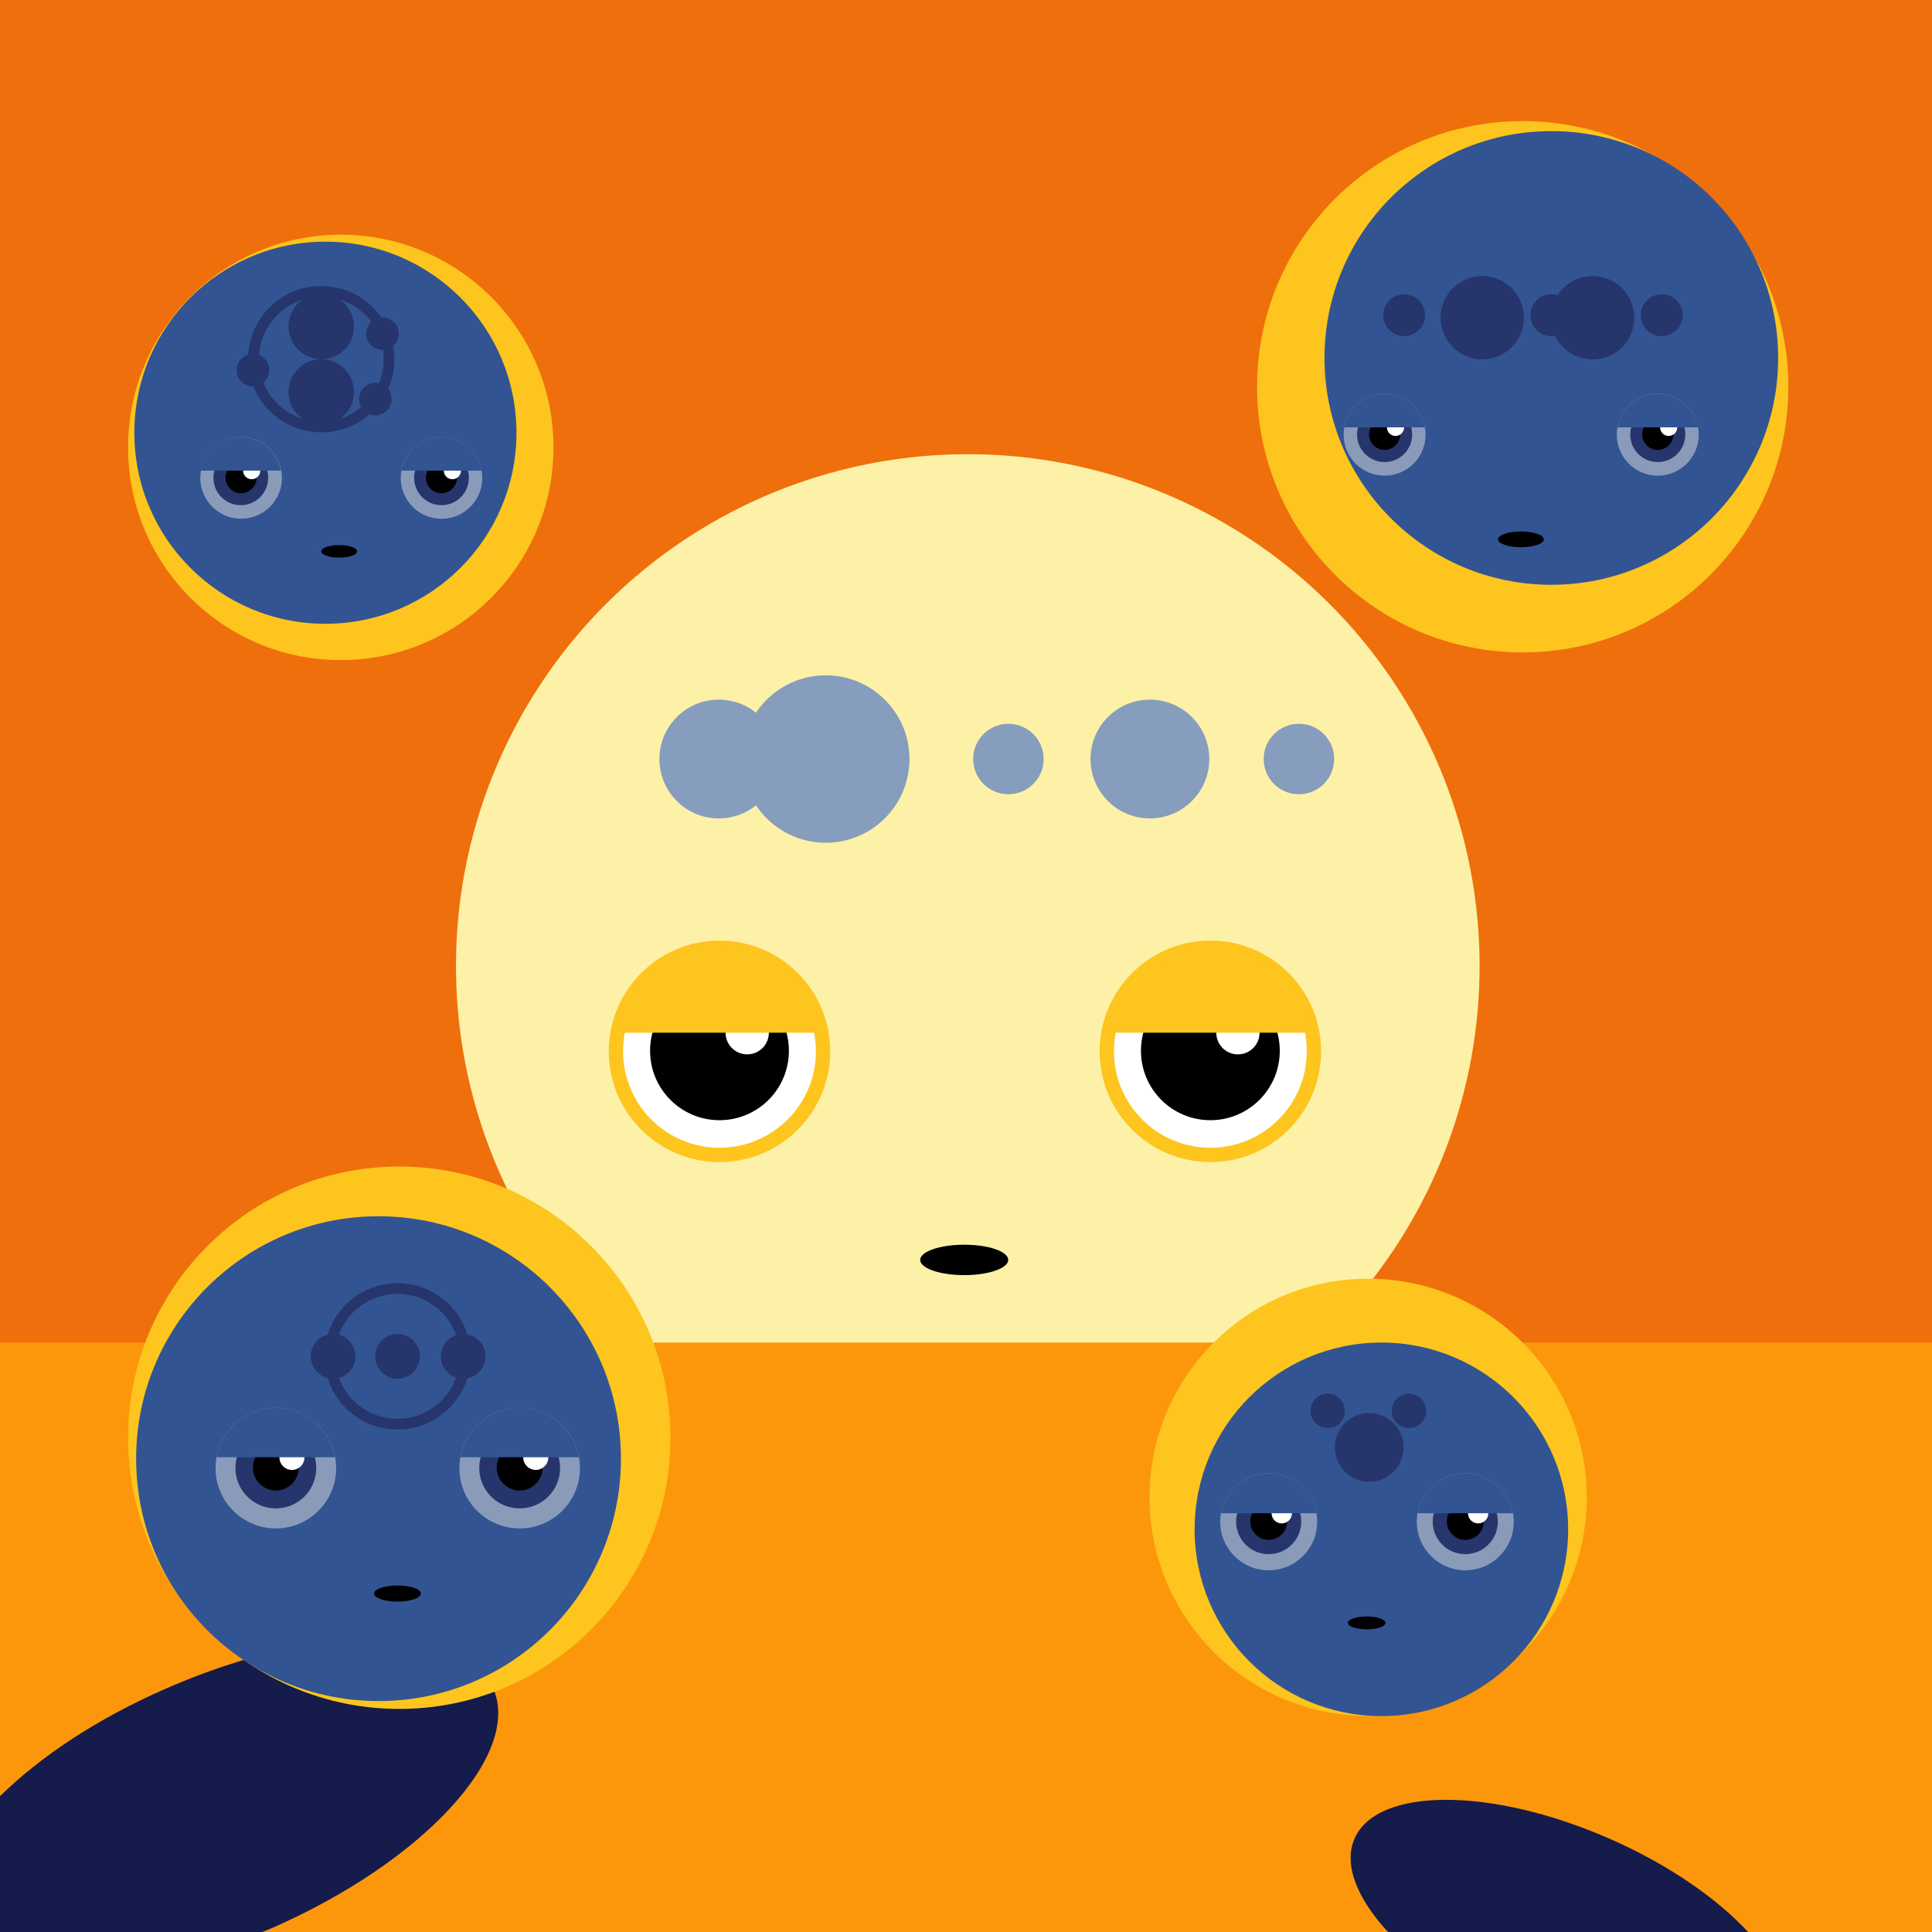 <?xml version="1.0" encoding="utf-8"?>
<!-- Generator: Adobe Illustrator 27.9.0, SVG Export Plug-In . SVG Version: 6.00 Build 0)  -->
<svg version="1.1" id="レイヤー_1" xmlns="http://www.w3.org/2000/svg" xmlns:xlink="http://www.w3.org/1999/xlink" x="0px"
	 y="0px" viewBox="0 0 1080 1080" style="enable-background:new 0 0 1080 1080;" xml:space="preserve">
<style type="text/css">
	.st0{fill:#EF6F0C;}
	.st1{fill:#FDF1A7;}
	.st2{fill:#FFFFFF;stroke:#FDC51D;stroke-width:8;stroke-miterlimit:10;}
	.st3{fill:#FFFFFF;}
	.st4{fill:#FDC51D;}
	.st5{fill:#879DBD;}
	.st6{fill:#FC970B;}
	.st7{fill:#151B4B;}
	.st8{fill:#325492;}
	.st9{fill:#8A9BBA;}
	.st10{fill:#26356B;}
	.st11{fill:none;stroke:#26356B;stroke-width:6;stroke-miterlimit:10;}
</style>
<g id="BG_00000049199473064088084310000008836133144443458486_">
	<rect class="st0" width="1080" height="1080"/>
</g>
<g id="sun">
	<circle class="st1" cx="541" cy="540" r="286.1"/>
	<circle class="st2" cx="402.2" cy="587.7" r="57.9"/>
	<circle cx="402.2" cy="587.4" r="38.8"/>
	<circle class="st3" cx="417.7" cy="577.3" r="12.1"/>
	<g>
		<path class="st4" d="M402.2,529.8c-28.4,0-52.1,20.5-57,47.5h114C454.3,550.3,430.6,529.8,402.2,529.8z"/>
	</g>
	<circle class="st2" cx="676.6" cy="587.7" r="57.9"/>
	<circle cx="676.6" cy="587.4" r="38.8"/>
	<circle class="st3" cx="692" cy="577.3" r="12.1"/>
	<g>
		<path class="st4" d="M676.6,529.8c-28.4,0-52.1,20.5-57,47.5h114C728.7,550.3,705,529.8,676.6,529.8z"/>
	</g>
	<ellipse cx="539" cy="704.3" rx="24.6" ry="8.5"/>
	<circle class="st5" cx="401.8" cy="424.3" r="33.2"/>
	<circle class="st5" cx="642.8" cy="424.3" r="33.2"/>
	<circle class="st5" cx="726.1" cy="424.3" r="19.7"/>
	<circle class="st5" cx="563.7" cy="424.3" r="19.7"/>
	<circle class="st5" cx="461.6" cy="424.3" r="46.8"/>
</g>
<g id="BG">
	<rect y="750.5" class="st6" width="1080" height="329.5"/>
	<g>
		<path class="st7" d="M141.9,1082c3.4-1.4,6.7-2.8,10.1-4.2c84.5-37,139.9-97,123.7-134c-16.2-37-97.9-37.1-182.4-0.1
			C54.8,960.4,22.4,982,0,1004.1v77.9L141.9,1082L141.9,1082z"/>
	</g>
	<circle class="st4" cx="223.2" cy="803.7" r="151.6"/>
	<circle class="st8" cx="211.6" cy="815.4" r="135.5"/>
	<circle class="st9" cx="154.2" cy="820.7" r="33.7"/>
	<circle class="st10" cx="154.2" cy="820.6" r="22.6"/>
	<circle cx="154.2" cy="820.4" r="12.8"/>
	<circle class="st3" cx="163.2" cy="814.7" r="7"/>
	<g>
		<path class="st8" d="M154.2,787c-16.5,0-30.3,11.9-33.1,27.6h66.2C184.5,799,170.8,787,154.2,787z"/>
	</g>
	<circle class="st9" cx="290.5" cy="820.7" r="33.7"/>
	<circle class="st10" cx="290.5" cy="820.6" r="22.6"/>
	<circle cx="290.5" cy="820.4" r="12.8"/>
	<circle class="st3" cx="299.5" cy="814.7" r="7"/>
	<g>
		<path class="st8" d="M290.5,787c-16.5,0-30.3,11.9-33.1,27.6h66.2C320.8,799,307,787,290.5,787z"/>
	</g>
	<ellipse cx="222.2" cy="890.8" rx="13.1" ry="4.5"/>
	<circle class="st4" cx="190.5" cy="250.1" r="118.9"/>
	<circle class="st8" cx="181.9" cy="241.9" r="106.8"/>
	<circle class="st4" cx="764.8" cy="837" r="122.2"/>
	<circle class="st8" cx="772.2" cy="854.9" r="104.4"/>
	<circle class="st9" cx="709.2" cy="850.7" r="27.1"/>
	<circle class="st10" cx="709.2" cy="850.6" r="18.2"/>
	<circle cx="709.2" cy="850.5" r="10.3"/>
	<circle class="st3" cx="716.5" cy="845.9" r="5.7"/>
	<g>
		<path class="st8" d="M709.2,823.6c-13.3,0-24.4,9.6-26.7,22.3h53.4C733.7,833.2,722.6,823.6,709.2,823.6z"/>
	</g>
	<circle class="st9" cx="819.1" cy="850.7" r="27.1"/>
	<circle class="st10" cx="819.1" cy="850.6" r="18.2"/>
	<circle cx="819.1" cy="850.5" r="10.3"/>
	<circle class="st3" cx="826.3" cy="845.9" r="5.7"/>
	<g>
		<path class="st8" d="M819.1,823.6c-13.3,0-24.4,9.6-26.7,22.3h53.4C843.5,833.2,832.4,823.6,819.1,823.6z"/>
	</g>
	<ellipse cx="764" cy="907.2" rx="10.5" ry="3.6"/>
	<g>
		<path class="st7" d="M899.4,1027.7c-65.9-28.8-129.6-28.8-142.2,0.1c-6.3,14.4,1.3,33.3,18.7,52.2h201.3
			C959.7,1061.1,932.4,1042.1,899.4,1027.7z"/>
	</g>
	<circle class="st10" cx="765.4" cy="809.1" r="19.2"/>
	<circle class="st10" cx="222.2" cy="758.2" r="12.5"/>
	<circle class="st10" cx="258.9" cy="758.2" r="12.5"/>
	<circle class="st10" cx="186.2" cy="758.2" r="12.5"/>
	<circle class="st10" cx="742.2" cy="788.7" r="9.6"/>
	<circle class="st10" cx="787.6" cy="788.7" r="9.6"/>
	<circle class="st4" cx="851.2" cy="216.2" r="148.5"/>
	<circle class="st8" cx="867.2" cy="200.1" r="126.8"/>
	<circle class="st9" cx="774" cy="243" r="22.9"/>
	<circle class="st10" cx="774" cy="242.9" r="15.4"/>
	<circle cx="774" cy="242.8" r="8.7"/>
	<circle class="st3" cx="780.1" cy="238.9" r="4.8"/>
	<g>
		<path class="st8" d="M774,220.1c-11.2,0-20.6,8.1-22.5,18.8h45.1C794.6,228.2,785.2,220.1,774,220.1z"/>
	</g>
	<circle class="st9" cx="926.7" cy="243" r="22.9"/>
	<circle class="st10" cx="926.7" cy="242.9" r="15.4"/>
	<circle cx="926.7" cy="242.8" r="8.7"/>
	<circle class="st3" cx="932.8" cy="238.9" r="4.8"/>
	<g>
		<path class="st8" d="M926.7,220.1c-11.2,0-20.6,8.1-22.5,18.8h45.1C947.2,228.2,937.9,220.1,926.7,220.1z"/>
	</g>
	<ellipse cx="850.2" cy="301.5" rx="12.8" ry="4.4"/>
	<circle class="st10" cx="828.6" cy="177.6" r="23.3"/>
	<circle class="st10" cx="784.9" cy="176.2" r="11.7"/>
	<circle class="st10" cx="867.2" cy="176.2" r="11.7"/>
	<circle class="st10" cx="890.3" cy="177.6" r="23.3"/>
	<circle class="st10" cx="928.9" cy="176.2" r="11.7"/>
	
		<ellipse transform="matrix(7.088904e-02 -0.998 0.998 7.088904e-02 -141.422 382.55)" class="st9" cx="134.6" cy="267.2" rx="22.8" ry="22.8"/>
	<circle class="st10" cx="134.6" cy="267.1" r="15.3"/>
	
		<ellipse transform="matrix(7.088897e-02 -0.998 0.998 7.088897e-02 -141.243 382.383)" cx="134.6" cy="267" rx="8.7" ry="8.7"/>
	<circle class="st3" cx="140.7" cy="263.1" r="4.8"/>
	<g>
		<path class="st8" d="M134.6,244.4c-11.2,0-20.5,8.1-22.4,18.7h44.9C155.2,252.4,145.9,244.4,134.6,244.4z"/>
	</g>
	<circle class="st9" cx="246.8" cy="267.2" r="22.8"/>
	<circle class="st10" cx="246.8" cy="267.1" r="15.3"/>
	<circle cx="246.8" cy="267" r="8.7"/>
	<circle class="st3" cx="252.9" cy="263.1" r="4.8"/>
	<g>
		<path class="st8" d="M246.8,244.4c-11.2,0-20.5,8.1-22.4,18.7h44.9C267.3,252.4,258,244.4,246.8,244.4z"/>
	</g>
	<ellipse cx="189.6" cy="308.2" rx="10" ry="3.5"/>
	<circle class="st10" cx="179.6" cy="219.1" r="18.3"/>
	<circle class="st10" cx="141.4" cy="206.9" r="9.1"/>
	<circle class="st10" cx="213.8" cy="186.5" r="9.1"/>
	<circle class="st10" cx="179.6" cy="182.5" r="18.3"/>
	<circle class="st10" cx="209.8" cy="223.1" r="9.1"/>
	<circle class="st11" cx="222.2" cy="758.2" r="37.9"/>
	<circle class="st11" cx="179.6" cy="200.8" r="37.9"/>
</g>
</svg>

